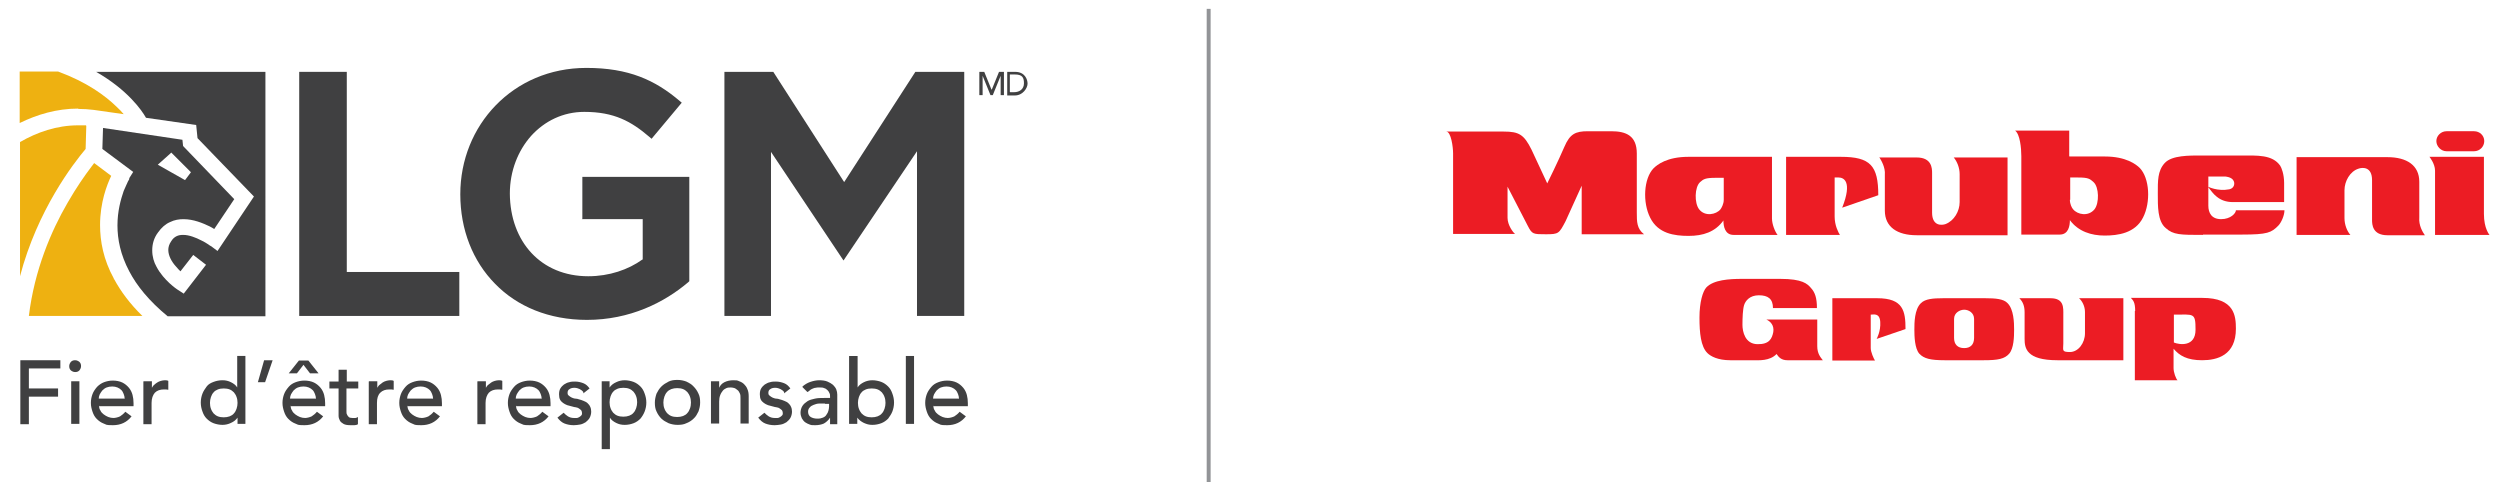 <?xml version="1.0" encoding="UTF-8"?>
<svg xmlns="http://www.w3.org/2000/svg" version="1.1" viewBox="0 0 762 147">
  <defs>
    <style>
      .cls-1 {
        fill: #eeb111;
      }

      .cls-2 {
        fill: #404041;
      }

      .cls-3 {
        fill: #929497;
      }

      .cls-4 {
        fill: #ec1c24;
      }
    </style>
  </defs>
  <!-- Generator: Adobe Illustrator 28.7.1, SVG Export Plug-In . SVG Version: 1.2.0 Build 142)  -->
  <g>
    <g id="Layer_1">
      <rect class="cls-3" x="296.2" y="74.4" width="144.6" height="1.2" transform="translate(443.4 -293.5) rotate(90)"/>
      <g>
        <path class="cls-4" d="M540.4,93.9h13.4c0-3.1-.6-4.8-1.8-6.1-1.1-1.3-2.6-2.8-9.4-2.8h-11.6c-4,0-8.7.3-10.9,2.6-1.1,1.2-2.1,4.5-2.1,9.2s.4,8.8,2.4,10.8c1,1,3.2,2.2,7,2.2h7c1.6,0,5,.3,7.1-1.9.6.9,1.4,1.9,3.3,1.9h10.8c-.7-.9-1.7-2-1.7-4.3v-8.1h-15.5c1.3.6,2.4,1.8,2.1,3.8-.4,2-1.2,3.8-4.9,3.7-3.7-.1-4.5-3.8-4.5-5.9s.1-4.7.5-6c.4-1.3,1.7-3,4.5-3s4.3,1.1,4.3,3.9"/>
        <path class="cls-4" d="M558.5,90.9v19h13c-.4-.6-1.3-2.6-1.3-3.8v-10.2c.9,0,2.7-.6,2.9,2.2.2,2.9-1.1,5.2-1.1,5.2l8.8-3c0-5.5-.7-9.4-8.6-9.4h-13.6Z"/>
        <path class="cls-4" d="M592.7,109.8c-4.3,0-6.3-.5-7.7-2-1.4-1.6-1.5-5.3-1.5-7.3s0-6.2,2-8.1c1.3-1.3,3.7-1.5,6.7-1.5h13c3,0,5.5.2,6.7,1.5,1.9,1.9,2,5.9,2,8.1s-.1,5.7-1.5,7.3c-1.4,1.6-3.4,2-7.7,2h-11.9M598.7,106.1c1.9,0,3-1.1,3-3.1v-5.8c0-1.9-1.7-2.8-3-2.8s-3.1.9-3.1,2.8v5.8c0,2,1.1,3.1,3.1,3.1"/>
        <path class="cls-4" d="M650.8,94.8c0-2.7-.6-3.2-1.3-4h21.8c9.8,0,10.2,5.5,10.2,9.4,0,8.1-5.7,9.6-10.3,9.6s-6.9-1.4-8.7-3.5v5.9c0,1.3.7,3.2,1.2,3.7h-13v-21.1M662.6,95.8v8.6c1.7.7,6.6,1.4,6.6-3.9s-.5-4.6-6.6-4.6"/>
        <path class="cls-4" d="M647.2,90.9h-13.5c1,.9,1.8,2.5,1.8,4.2v6.5c0,2.9-2,5.7-4.6,5.7s-2-.6-2-2.6v-8.7c0-2.1.3-5.1-3.9-5.1h-9.5c1.1,1.1,1.6,2.4,1.6,4.3v8.1c0,2.8.5,6.5,10,6.5h20.1v-19Z"/>
        <path class="cls-4" d="M442.9,71.5v-24.8c0-1.8-.6-6.6-2.1-6.6h17.5c4.7,0,6.2.9,8.5,5.5l4.8,10.3s3.5-7.1,5.2-11.1c1.7-4,3.4-4.8,7.2-4.8h7.1c4.6,0,7.8,1.4,7.8,6.8v18c0,2.8,0,4.9,2.2,6.6h-19v-14.8l-4.9,10.8c-2,3.8-2.1,4-6,4s-4.2,0-5.5-2.5l-6.2-12v9.5c0,2.2,1.7,4.5,2.3,4.9h-18.9Z"/>
        <path class="cls-4" d="M572.8,47.9c.6,1,1.9,3.1,1.7,5.4v10.9c0,5,3.8,7.5,9.7,7.5h27.7v-23.7h-16.4c1,1.2,1.8,3.1,1.8,5.1v8.5c0,2.8-1.7,5.7-4.3,6.7-1.1.4-4.1.7-4.1-3.5v-12.1c0-1.4-.1-4.7-4.7-4.7h-11.5Z"/>
        <path class="cls-4" d="M671.4,71.6c-6.8,0-9,0-11.3-2.1-2.5-2.1-2.4-6.7-2.4-10.5s-.1-6.9,2.1-9.3c2.2-2.4,7.5-2.3,11.4-2.3h11.8c5.1,0,9.6-.3,12,3.1.4.6,1.2,2.6,1.2,5.3v5.8s-15.6,0-15.6,0c-4.3,0-6.1-2.6-7.6-4.7,0,0,2.9,1.5,6.5.8,1.5-.3,1.9-1.9,1.1-2.9-.7-.9-2.4-1-2.4-1h-5.1s0,8.9,0,8.9c0,2.2,1,4.1,3.9,4.1s4.5-1.8,4.5-2.7h14.8c0,1.6-1,3.8-1.9,4.7-2.1,2.1-3.2,2.7-11.1,2.7h-11.8Z"/>
        <path class="cls-4" d="M742.2,47.8h14.9v17.4c0,4.5,1.7,6.4,1.7,6.4h-16.6v-19.6c0-2.1-1.7-4.2-1.7-4.2h1.7Z"/>
        <path class="cls-4" d="M754.1,46.1c1.7,0,3.1-1.4,3.1-3.1s-1.4-3-3.1-3h-8.4c-1.7,0-3.1,1.4-3.1,3s1.4,3.1,3.1,3.1h8.4Z"/>
        <path class="cls-4" d="M739.1,71.7c-.7-1-1.9-3-1.7-5.4v-10.9c0-5-3.8-7.5-9.7-7.5h-27.7v23.7h16.4c-1-1.1-1.8-3.1-1.8-5.1v-8.5c0-2.8,1.7-5.8,4.3-6.6,1.1-.4,4.1-.7,4.1,3.5v12.1c0,1.4.1,4.7,4.7,4.7h11.5Z"/>
        <path class="cls-4" d="M544.4,47.9v23.7h16.4c-.5-.8-1.6-2.9-1.6-5.6v-11.9h1.2c1.5,0,4.3,1.1,1.1,9.2l11-3.8c0-9-2.4-11.7-11.4-11.7h-16.7Z"/>
        <path class="cls-4" d="M540.1,66.6c0,1.7.9,4,1.7,5h-13.4c-2.7,0-3.1-2.7-3.1-4.4-2.5,3.5-6.2,4.7-10.6,4.7s-9.3-.7-11.7-5.5c-2.4-4.7-2-12,1-15.1,1.1-1.1,4.1-3.5,10.6-3.5h25.5v19ZM525.3,54.2h-2.4c-3.1,0-3.7.4-4.7,1.3-1.7,1.5-1.8,6.4-.3,8.3,1.8,2.3,5.2,1.6,6.5,0,.3-.4,1-1.6,1-2.9v-6.7Z"/>
        <path class="cls-4" d="M630.8,47.7h10.8c6.4,0,9.5,2.4,10.6,3.5,3,3.1,3.4,10.4,1,15.1-2.4,4.8-7.7,5.5-11.7,5.5s-8-1.2-10.6-4.7c0,1.7-.4,4.4-3.1,4.4h-11.7v-23.9c0-2.4-.4-6.7-1.9-7.8h16.5v7.8ZM630.9,60.9c0,1.3.6,2.5,1,2.9,1.3,1.6,4.6,2.3,6.5,0,1.5-1.9,1.4-6.8-.3-8.3-1.1-1-1.6-1.4-4.7-1.4h-2.4v6.8Z"/>
      </g>
      <g>
        <g>
          <path class="cls-2" d="M6.2,109.8h12.2v2.5h-9.6v6.1h8.9v2.5h-8.9v8.4h-2.6v-19.4Z"/>
          <path class="cls-2" d="M21.1,111.6c0-.5.2-.9.5-1.3.4-.4.8-.5,1.3-.5s.9.2,1.3.5c.4.4.5.8.5,1.3s-.2.9-.5,1.3c-.4.4-.8.5-1.3.5s-.9-.2-1.3-.5c-.4-.4-.5-.8-.5-1.3ZM21.7,116.2h2.5v13h-2.5v-13Z"/>
          <path class="cls-2" d="M30.2,123.6c0,.6.1,1.1.4,1.5.2.5.6.9,1,1.2.4.3.9.6,1.4.8.5.2,1.1.3,1.6.3s1.4-.2,2-.5c.6-.4,1.1-.8,1.6-1.4l1.9,1.4c-1.4,1.8-3.3,2.7-5.7,2.7s-1.9-.2-2.8-.5c-.8-.3-1.5-.8-2.1-1.4-.6-.6-1-1.3-1.3-2.2s-.5-1.7-.5-2.7.2-1.9.5-2.7c.3-.8.8-1.5,1.4-2.2.6-.6,1.3-1.1,2.1-1.4.8-.3,1.7-.5,2.7-.5s2.1.2,2.9.6,1.4.9,2,1.6c.5.6.9,1.4,1.1,2.2.2.8.3,1.6.3,2.5v.9h-10.4ZM38,121.6c0-.5-.1-1-.3-1.5-.2-.5-.4-.9-.7-1.2s-.7-.6-1.2-.8c-.5-.2-1-.3-1.6-.3s-1.2.1-1.7.3c-.5.2-.9.5-1.3.9-.3.4-.6.8-.8,1.2-.2.4-.3.9-.3,1.3h7.8Z"/>
          <path class="cls-2" d="M43.8,116.2h2.5v2h0c.2-.3.4-.7.7-.9.3-.3.6-.5.9-.7s.7-.4,1.1-.5c.4-.1.8-.2,1.2-.2s.8,0,1.1.2v2.7c-.3,0-.5-.1-.7-.1-.2,0-.4,0-.6,0-1.2,0-2.1.3-2.8,1-.6.7-1,1.7-1,3.1v6.5h-2.5v-13Z"/>
          <path class="cls-2" d="M74.9,129.2h-2.5v-1.9h0c-.5.7-1.1,1.2-2,1.6-.8.4-1.7.6-2.6.6s-1.9-.2-2.7-.5c-.8-.3-1.5-.8-2.1-1.4-.6-.6-1-1.3-1.3-2.2-.3-.8-.5-1.7-.5-2.7s.2-1.9.5-2.7c.3-.8.8-1.5,1.3-2.2s1.3-1.1,2.1-1.4c.8-.3,1.7-.5,2.7-.5s1.8.2,2.6.6c.8.4,1.5.9,1.9,1.6h0v-9.6h2.5v20.7ZM68.2,127.2c.7,0,1.2-.1,1.8-.3.5-.2,1-.5,1.3-.9.4-.4.6-.9.8-1.4.2-.6.3-1.2.3-1.8s-.1-1.3-.3-1.8c-.2-.6-.5-1-.8-1.4-.4-.4-.8-.7-1.3-.9s-1.1-.3-1.8-.3-1.3.1-1.8.3-1,.5-1.3.9c-.4.4-.6.9-.8,1.4-.2.6-.3,1.2-.3,1.8s.1,1.3.3,1.8c.2.6.5,1,.8,1.4.4.4.8.7,1.3.9.5.2,1.1.3,1.8.3Z"/>
          <path class="cls-2" d="M80.8,116.5h-2.2l1.9-6.7h2.6l-2.3,6.7Z"/>
          <path class="cls-2" d="M88.6,123.6c0,.6.1,1.1.4,1.5.2.5.6.9,1,1.2.4.3.9.6,1.4.8.5.2,1.1.3,1.6.3s1.4-.2,2-.5c.6-.4,1.1-.8,1.6-1.4l1.9,1.4c-1.4,1.8-3.3,2.7-5.7,2.7s-1.9-.2-2.8-.5c-.8-.3-1.5-.8-2.1-1.4-.6-.6-1-1.3-1.3-2.2s-.5-1.7-.5-2.7.2-1.9.5-2.7c.3-.8.8-1.5,1.4-2.2s1.3-1.1,2.1-1.4c.8-.3,1.7-.5,2.7-.5s2.1.2,2.9.6c.8.4,1.4.9,2,1.6.5.6.9,1.4,1.1,2.2.2.8.3,1.6.3,2.5v.9h-10.4ZM94.5,113.8l-2-2.6-2,2.6h-2.5l3.1-3.9h2.9l3.1,3.9h-2.5ZM96.3,121.6c0-.5-.1-1-.3-1.5-.2-.5-.4-.9-.7-1.2s-.7-.6-1.2-.8c-.5-.2-1-.3-1.6-.3s-1.2.1-1.7.3c-.5.2-.9.5-1.3.9-.3.4-.6.8-.8,1.2-.2.4-.3.9-.3,1.3h7.8Z"/>
          <path class="cls-2" d="M109.1,118.4h-3.5v5.9c0,.4,0,.7,0,1.1,0,.4,0,.7.2,1,.1.3.3.5.5.7s.6.3,1.1.3.6,0,.9,0c.3,0,.6-.2.8-.3v2.2c-.3.2-.7.3-1.1.3-.5,0-.8,0-1.1,0-.9,0-1.7-.1-2.2-.4-.5-.3-.9-.6-1.1-1-.2-.4-.4-.9-.4-1.4,0-.5,0-1,0-1.6v-6.8h-2.8v-2.1h2.8v-3.6h2.5v3.6h3.5v2.1Z"/>
          <path class="cls-2" d="M112.5,116.2h2.5v2h0c.2-.3.4-.7.7-.9s.6-.5.9-.7c.3-.2.7-.4,1.1-.5.4-.1.8-.2,1.2-.2s.8,0,1.1.2v2.7c-.3,0-.5-.1-.7-.1-.2,0-.4,0-.6,0-1.2,0-2.1.3-2.8,1s-1,1.7-1,3.1v6.5h-2.5v-13Z"/>
          <path class="cls-2" d="M124.2,123.6c0,.6.1,1.1.4,1.5.2.5.6.9,1,1.2.4.3.9.6,1.4.8.5.2,1.1.3,1.6.3s1.4-.2,2-.5c.6-.4,1.1-.8,1.6-1.4l1.9,1.4c-1.4,1.8-3.3,2.7-5.7,2.7s-1.9-.2-2.8-.5c-.8-.3-1.5-.8-2.1-1.4-.6-.6-1-1.3-1.3-2.2s-.5-1.7-.5-2.7.2-1.9.5-2.7c.3-.8.8-1.5,1.4-2.2s1.3-1.1,2.1-1.4c.8-.3,1.7-.5,2.7-.5s2.1.2,2.9.6c.8.4,1.4.9,2,1.6.5.6.9,1.4,1.1,2.2.2.8.3,1.6.3,2.5v.9h-10.4ZM132,121.6c0-.5-.1-1-.3-1.5-.2-.5-.4-.9-.7-1.2s-.7-.6-1.2-.8c-.5-.2-1-.3-1.6-.3s-1.2.1-1.7.3c-.5.2-.9.5-1.3.9-.3.4-.6.8-.8,1.2-.2.4-.3.9-.3,1.3h7.8Z"/>
          <path class="cls-2" d="M145.6,116.2h2.5v2h0c.2-.3.4-.7.7-.9s.6-.5.9-.7.7-.4,1.1-.5.8-.2,1.2-.2.8,0,1.1.2v2.7c-.3,0-.5-.1-.7-.1-.2,0-.4,0-.6,0-1.2,0-2.1.3-2.8,1-.6.7-1,1.7-1,3.1v6.5h-2.5v-13Z"/>
          <path class="cls-2" d="M157.3,123.6c0,.6.1,1.1.4,1.5.2.5.6.9,1,1.2s.9.6,1.4.8c.5.2,1.1.3,1.6.3s1.4-.2,2-.5c.6-.4,1.1-.8,1.6-1.4l1.9,1.4c-1.4,1.8-3.3,2.7-5.7,2.7s-1.9-.2-2.8-.5c-.8-.3-1.5-.8-2.1-1.4-.6-.6-1-1.3-1.3-2.2s-.5-1.7-.5-2.7.2-1.9.5-2.7c.3-.8.8-1.5,1.4-2.2s1.3-1.1,2.1-1.4c.8-.3,1.7-.5,2.7-.5s2.1.2,2.9.6c.8.4,1.4.9,2,1.6.5.6.9,1.4,1.1,2.2.2.8.3,1.6.3,2.5v.9h-10.4ZM165.1,121.6c0-.5-.1-1-.3-1.5-.2-.5-.4-.9-.7-1.2s-.7-.6-1.2-.8c-.5-.2-1-.3-1.6-.3s-1.2.1-1.7.3c-.5.2-.9.5-1.3.9-.3.4-.6.8-.8,1.2-.2.4-.3.9-.3,1.3h7.8Z"/>
          <path class="cls-2" d="M177.8,119.5c-.3-.4-.7-.7-1.1-.9-.4-.2-1-.4-1.6-.4s-1.1.1-1.5.4c-.4.2-.6.6-.6,1.1s.1.7.4.9c.2.2.5.4.9.6.3.1.7.3,1.1.3.4,0,.7.1,1,.2.5.1,1,.3,1.5.5.5.2.9.4,1.2.7s.6.6.8,1.1c.2.4.3.9.3,1.5s-.2,1.4-.5,1.9c-.3.5-.7.9-1.2,1.3-.5.3-1.1.6-1.7.7-.6.1-1.3.2-1.9.2-1.1,0-2-.2-2.8-.5s-1.5-.9-2.2-1.8l1.9-1.5c.4.4.8.8,1.3,1.1.5.3,1.1.5,1.8.5s.6,0,.9,0c.3,0,.6-.2.8-.3s.4-.3.6-.5c.2-.2.2-.5.2-.7s-.1-.7-.3-.9c-.2-.2-.5-.4-.8-.6s-.7-.2-1-.3c-.4,0-.7-.2-.9-.2-.5-.1-1-.3-1.5-.4-.5-.2-.9-.4-1.3-.7-.4-.3-.7-.6-.9-1-.2-.4-.3-.9-.3-1.6s.1-1.3.4-1.8c.3-.5.7-.9,1.1-1.2.5-.3,1-.6,1.6-.7.6-.2,1.2-.2,1.8-.2.9,0,1.7.2,2.5.5.8.3,1.4.9,1.9,1.6l-1.9,1.5Z"/>
          <path class="cls-2" d="M183.3,116.2h2.5v1.9h0c.5-.7,1.1-1.2,2-1.6.8-.4,1.7-.6,2.6-.6s1.9.2,2.7.5c.8.3,1.5.8,2.1,1.4.6.6,1,1.3,1.3,2.2.3.8.5,1.7.5,2.7s-.2,1.9-.5,2.7c-.3.8-.8,1.6-1.3,2.2-.6.6-1.3,1.1-2.1,1.4-.8.3-1.7.5-2.7.5s-1.8-.2-2.6-.6-1.5-.9-1.9-1.6h0v9.6h-2.5v-20.7ZM190,118.2c-.7,0-1.3.1-1.8.3s-1,.5-1.3.9c-.4.4-.6.9-.8,1.4-.2.6-.3,1.2-.3,1.8s.1,1.3.3,1.8c.2.6.5,1,.8,1.4.4.4.8.7,1.3.9.5.2,1.1.3,1.8.3s1.2-.1,1.8-.3c.5-.2,1-.5,1.3-.9.4-.4.6-.9.8-1.4.2-.6.3-1.2.3-1.8s-.1-1.3-.3-1.8c-.2-.6-.5-1-.8-1.4-.4-.4-.8-.7-1.3-.9s-1.1-.3-1.8-.3Z"/>
          <path class="cls-2" d="M199.6,122.7c0-.9.2-1.8.5-2.7.4-.8.8-1.5,1.5-2.2.6-.6,1.4-1.1,2.2-1.5.8-.4,1.7-.5,2.7-.5s1.9.2,2.7.5c.8.4,1.6.8,2.2,1.5.6.6,1.1,1.3,1.5,2.2.4.8.5,1.7.5,2.7s-.2,1.8-.5,2.7c-.4.8-.8,1.6-1.5,2.2-.6.6-1.4,1.1-2.2,1.4-.8.4-1.7.5-2.7.5s-1.9-.2-2.7-.5c-.8-.4-1.6-.8-2.2-1.4-.6-.6-1.1-1.3-1.5-2.2-.4-.8-.5-1.7-.5-2.7ZM202.2,122.7c0,.7.1,1.3.3,1.8.2.6.5,1,.8,1.4.4.4.8.7,1.3.9.5.2,1.1.3,1.8.3s1.2-.1,1.8-.3c.5-.2,1-.5,1.3-.9.4-.4.6-.9.8-1.4s.3-1.2.3-1.8-.1-1.3-.3-1.8c-.2-.6-.5-1-.8-1.4-.4-.4-.8-.7-1.3-.9-.5-.2-1.1-.3-1.8-.3s-1.2.1-1.8.3c-.5.2-1,.5-1.3.9-.4.4-.6.9-.8,1.4-.2.6-.3,1.2-.3,1.8Z"/>
          <path class="cls-2" d="M216.7,116.2h2.5v2h0c.3-.7.8-1.3,1.6-1.7s1.7-.6,2.7-.6,1.2,0,1.8.3c.6.2,1.1.5,1.5.9s.8.9,1,1.5c.3.6.4,1.4.4,2.2v8.3h-2.5v-7.7c0-.6,0-1.1-.2-1.5s-.4-.8-.7-1-.6-.5-.9-.6c-.4-.1-.7-.2-1.1-.2s-1,0-1.4.2c-.4.2-.8.4-1.1.8-.3.4-.6.8-.8,1.4-.2.5-.3,1.2-.3,1.9v6.7h-2.5v-13Z"/>
          <path class="cls-2" d="M239,119.5c-.3-.4-.7-.7-1.1-.9-.4-.2-1-.4-1.6-.4s-1.1.1-1.5.4c-.4.2-.6.6-.6,1.1s.1.7.4.9c.2.2.5.4.9.6.3.1.7.3,1.1.3.4,0,.7.1,1,.2.5.1,1,.3,1.5.5.5.2.9.4,1.2.7s.6.6.8,1.1c.2.4.3.9.3,1.5s-.2,1.4-.5,1.9c-.3.5-.7.9-1.2,1.3-.5.3-1.1.6-1.7.7-.6.1-1.3.2-1.9.2-1.1,0-2-.2-2.8-.5-.8-.3-1.5-.9-2.2-1.8l1.9-1.5c.4.4.8.8,1.3,1.1.5.3,1.1.5,1.8.5s.6,0,.9,0c.3,0,.6-.2.8-.3s.4-.3.6-.5c.2-.2.2-.5.2-.7s-.1-.7-.3-.9c-.2-.2-.5-.4-.8-.6s-.7-.2-1-.3c-.4,0-.7-.2-.9-.2-.5-.1-1-.3-1.5-.4-.5-.2-.9-.4-1.3-.7-.4-.3-.7-.6-.9-1-.2-.4-.3-.9-.3-1.6s.1-1.3.4-1.8c.3-.5.7-.9,1.1-1.2.5-.3,1-.6,1.6-.7.6-.2,1.2-.2,1.8-.2.9,0,1.7.2,2.5.5.8.3,1.4.9,1.9,1.6l-1.9,1.5Z"/>
          <path class="cls-2" d="M244.6,117.8c.7-.6,1.5-1.1,2.4-1.4.9-.3,1.8-.5,2.7-.5s1.8.1,2.5.4,1.2.6,1.7,1c.4.4.8.9,1,1.4.2.5.3,1.1.3,1.6v6.6c0,.5,0,.9,0,1.3,0,.4,0,.7,0,1.1h-2.2c0-.7,0-1.3,0-2h0c-.5.8-1.2,1.4-1.9,1.8-.7.3-1.6.5-2.6.5s-1.2,0-1.7-.2c-.5-.2-1-.4-1.4-.7-.4-.3-.7-.7-1-1.2-.2-.5-.4-1-.4-1.7s.2-1.5.6-2.1c.4-.6.9-1,1.5-1.4.6-.4,1.4-.6,2.3-.8.9-.2,1.8-.2,2.8-.2h1.8v-.5c0-.3,0-.7-.2-1-.1-.3-.3-.6-.6-.9-.3-.3-.6-.5-1-.6-.4-.2-.8-.2-1.4-.2s-.9,0-1.2.1c-.4,0-.7.2-1,.3s-.6.3-.8.5-.5.4-.7.5l-1.5-1.5ZM251.5,123c-.6,0-1.2,0-1.8,0-.6,0-1.2.2-1.7.4-.5.2-.9.4-1.2.8-.3.3-.5.7-.5,1.3,0,.7.3,1.3.8,1.6.5.3,1.2.5,2,.5s1.2-.1,1.7-.3c.5-.2.9-.5,1.1-.9.3-.4.5-.8.6-1.2s.2-.9.2-1.3v-.8h-1.3Z"/>
          <path class="cls-2" d="M258.9,108.5h2.5v9.6h0c.4-.7,1.1-1.2,1.9-1.6.8-.4,1.7-.6,2.6-.6s1.9.2,2.7.5c.8.3,1.5.8,2.1,1.4s1,1.3,1.3,2.2c.3.8.5,1.7.5,2.7s-.2,1.9-.5,2.7c-.3.8-.8,1.5-1.3,2.2-.6.6-1.3,1.1-2.1,1.4-.8.3-1.7.5-2.7.5s-1.7-.2-2.6-.6c-.8-.4-1.5-.9-2-1.6h0v1.9h-2.5v-20.7ZM265.7,127.2c.7,0,1.2-.1,1.8-.3.5-.2,1-.5,1.3-.9.4-.4.6-.9.8-1.4.2-.6.3-1.2.3-1.8s-.1-1.3-.3-1.8c-.2-.6-.5-1-.8-1.4-.4-.4-.8-.7-1.3-.9s-1.1-.3-1.8-.3-1.3.1-1.8.3-1,.5-1.3.9c-.4.4-.6.9-.8,1.4-.2.6-.3,1.2-.3,1.8s.1,1.3.3,1.8c.2.6.5,1,.8,1.4.4.4.8.7,1.3.9.5.2,1.1.3,1.8.3Z"/>
          <path class="cls-2" d="M276.1,108.5h2.5v20.7h-2.5v-20.7Z"/>
          <path class="cls-2" d="M284.5,123.6c0,.6.1,1.1.4,1.5.2.5.6.9,1,1.2s.9.6,1.4.8c.5.2,1.1.3,1.6.3s1.4-.2,2-.5c.6-.4,1.1-.8,1.6-1.4l1.9,1.4c-1.4,1.8-3.3,2.7-5.7,2.7s-1.9-.2-2.8-.5c-.8-.3-1.5-.8-2.1-1.4-.6-.6-1-1.3-1.3-2.2s-.5-1.7-.5-2.7.2-1.9.5-2.7c.3-.8.8-1.5,1.4-2.2s1.3-1.1,2.1-1.4c.8-.3,1.7-.5,2.7-.5s2.1.2,2.9.6c.8.4,1.4.9,2,1.6.5.6.9,1.4,1.1,2.2.2.8.3,1.6.3,2.5v.9h-10.4ZM292.3,121.6c0-.5-.1-1-.3-1.5-.2-.5-.4-.9-.7-1.2s-.7-.6-1.2-.8c-.5-.2-1-.3-1.6-.3s-1.2.1-1.7.3c-.5.2-.9.5-1.3.9-.3.4-.6.8-.8,1.2-.2.4-.3.9-.3,1.3h7.8Z"/>
        </g>
        <g>
          <polygon class="cls-2" points="105.7 21.9 91.2 21.9 91.2 96.3 140 96.3 140 82.9 105.7 82.9 105.7 21.9"/>
          <polygon class="cls-2" points="279 21.9 257.3 55.5 235.7 21.9 220.8 21.9 220.8 96.3 235 96.3 235 46.3 257.1 79.4 279.5 46.1 279.5 96.3 293.9 96.3 293.9 21.9 279 21.9"/>
          <path class="cls-2" d="M177.3,66.8h18.6v12.3h-.1c-4.3,3.1-10.1,5.1-16.5,5.1h0s0,0,0,0c-14.4,0-23.8-10.5-23.9-25.2,0-6.9,2.5-13.1,6.5-17.6,4.1-4.5,9.7-7.3,16.2-7.3,9.1,0,14.3,2.9,19.8,7.6l.7.6,9.2-11-.6-.5c-7.5-6.4-15.6-10.1-28.4-10.1h-.1c-11.2,0-20.8,4.4-27.6,11.4-6.8,7-10.8,16.6-10.8,27.1h0c0,10.8,3.8,20.4,10.6,27.3,6.7,6.9,16.4,11,28,11h0c13.1,0,23.6-5.3,30.9-11.5l.3-.3v-31.8h-32.6v12.8Z"/>
          <path class="cls-1" d="M34.7,85.1v-.2c-3.2-5.8-4.2-11.4-4.2-16.3h0c0-6.9,2.1-12.3,3.4-15l-5.2-3.9c-.3.4-.6.8-.9,1.2-1.9,2.5-4.5,6.2-7.2,10.9-5,8.6-10.1,20.5-11.8,34.5h34.6c-3.8-3.7-6.6-7.5-8.6-11.2h0Z"/>
          <path class="cls-2" d="M29.3,21.9c9.6,5.5,13.9,11.7,15.2,14l15.3,2.2.4,4,17.2,17.8-11.1,16.6-2-1.5h0s-.1,0-.1,0h0s0,0-.1-.1c-.1,0-.3-.2-.6-.4-.5-.3-1.2-.8-2.1-1.2-1.7-.9-3.8-1.7-5.5-1.7h0c0,0-.1,0-.1,0,0,0,0,0,0,0-.8,0-1.4.1-2,.4-.6.3-1.1.7-1.6,1.5-.7,1-.9,1.9-.9,2.7h0c0,1.7,1,3.6,2.4,5.1.4.5.9,1,1.3,1.4l3.9-5,3.9,3-6.8,8.8-2-1.3s-4.1-2.7-6.3-6.9c-.8-1.4-1.3-3.1-1.3-5h0c0-1.9.5-3.8,1.8-5.5,1-1.4,2.2-2.5,3.6-3.1,1.4-.7,2.8-.9,4.1-.9,3.1,0,5.9,1.2,8,2.2.5.3,1,.5,1.4.8l6.1-9.1-15.6-16.2-.2-1.9-24.2-3.6-.2,6.4,9.4,7-1.2,1.9h0c0,0,0,.1,0,.2,0,.2-.2.4-.4.8-.3.7-.8,1.7-1.3,2.9-.9,2.6-1.9,6.2-1.9,10.5,0,4.2.9,8.9,3.6,14,2.3,4.4,6,9,11.7,13.7h29.8V21.9H29.3ZM51.9,46.8l.3-.3,6,6-1.8,2.4-8.3-4.7,3.8-3.4Z"/>
          <path class="cls-1" d="M23.9,33.2h0c0,.1,0,0,0,0,1.6,0,3.1.1,4.7.3h0s9.1,1.3,9.1,1.3c-.6-.7-1.3-1.5-2.2-2.3-3.5-3.4-9.1-7.5-17.8-10.7H6v15.7c5.3-2.6,11.3-4.4,17.8-4.4,0,0,0,0,0,0"/>
          <path class="cls-1" d="M26.2,38.2c-.8,0-1.6,0-2.4,0h0c-6.5,0-12.5,2.1-17.7,5.1v40.9c5.3-20.2,16.3-34.4,20-38.8l.2-7Z"/>
          <polygon class="cls-2" points="298.5 21.9 300 21.9 302.2 27.3 302.3 27.3 304.5 21.9 306 21.9 306 29 305 29 305 23.1 305 23.1 302.6 29 301.9 29 299.5 23.1 299.5 23.1 299.5 29 298.5 29 298.5 21.9"/>
          <path class="cls-2" d="M306.9,21.9h2.5c3,0,3.8,2.3,3.8,3.6s-1.4,3.6-3.9,3.6h-2.3v-7.2ZM307.9,28.1h1.2c1.6,0,3-.9,3-2.7s-.5-2.7-2.8-2.7h-1.5v5.3Z"/>
        </g>
      </g>
    </g>
  </g>
</svg>
